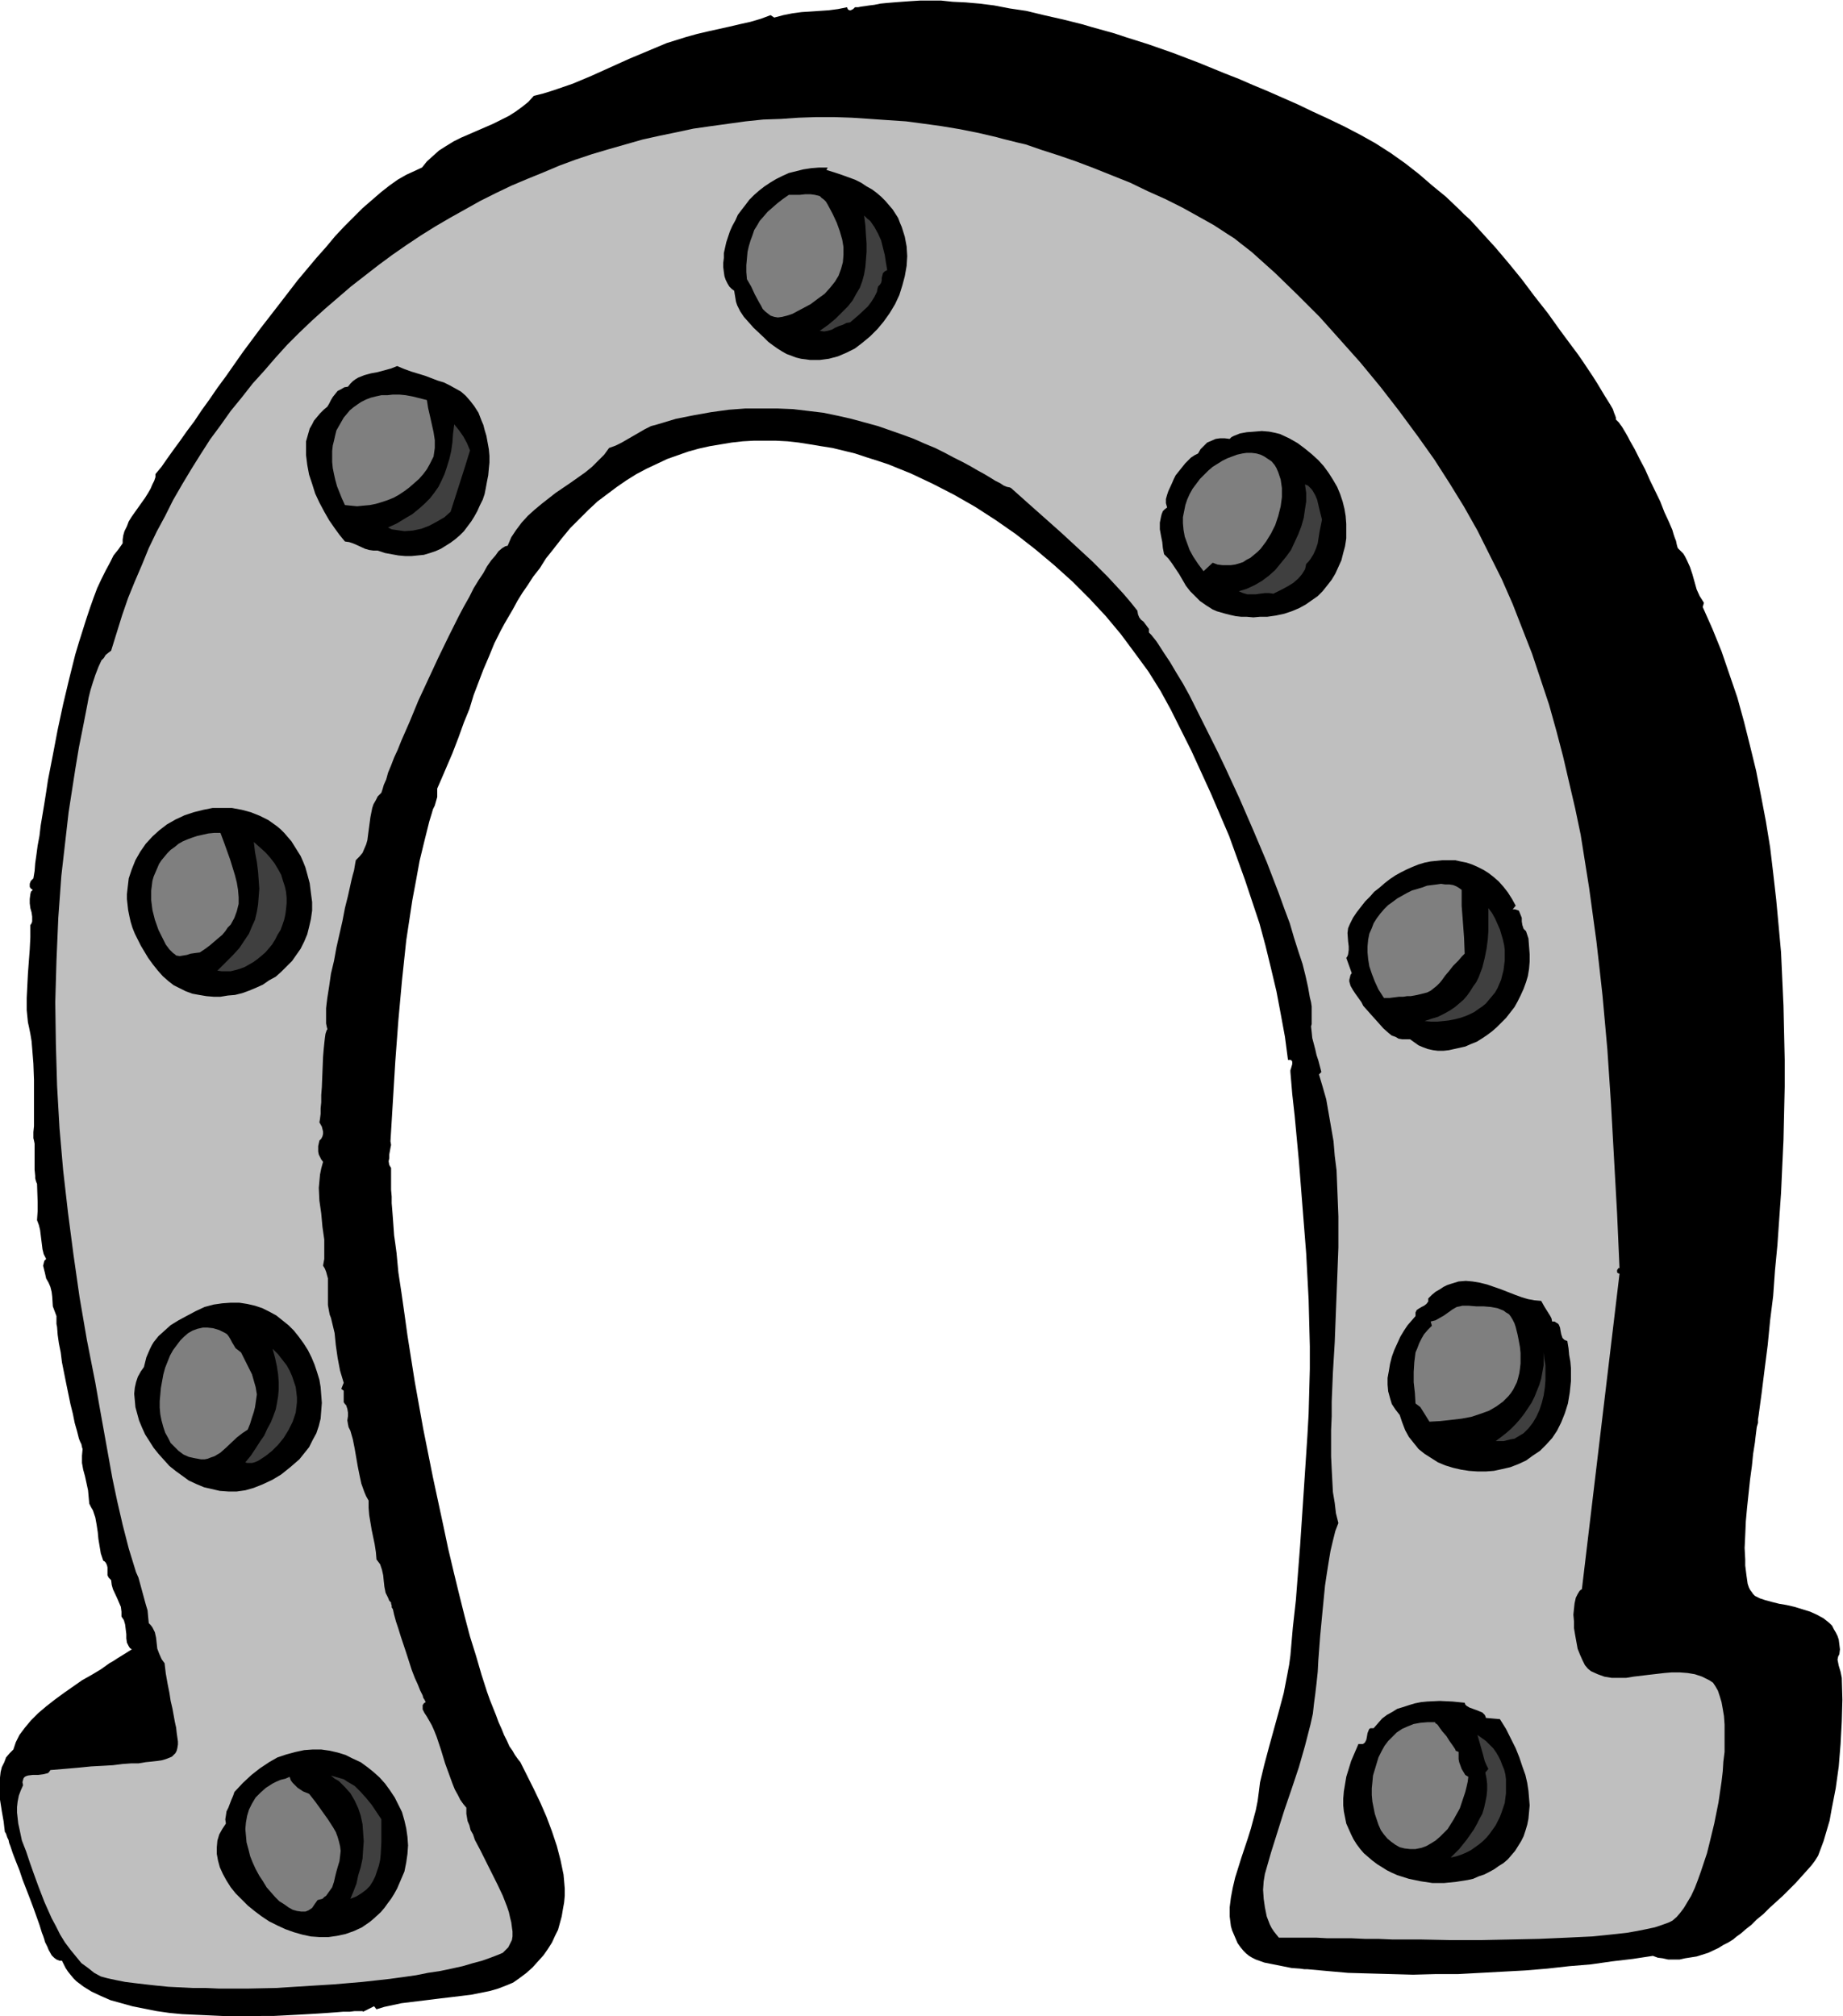 <svg xmlns="http://www.w3.org/2000/svg" fill-rule="evenodd" height="536.554" preserveAspectRatio="none" stroke-linecap="round" viewBox="0 0 3035 3321" width="490.455"><style>.brush1{fill:#000}.pen1{stroke:none}.brush3{fill:#7f7f7f}.brush4{fill:#3f3f3f}</style><path class="pen1 brush1" d="m2215 209 25 13 25 14 25 16 24 17 23 18 22 19 22 18 21 20 9 9 10 9 10 11 10 11 10 11 11 12 22 26 22 27 21 28 22 28 20 28 20 27 9 12 9 13 8 12 8 12 7 11 6 10 6 10 5 8 5 8 4 7 2 6 2 5 1 3v3l2 2 3 3 2 3 3 4 3 5 3 5 4 7 3 6 8 14 8 16 9 17 8 18 17 35 7 18 7 15 6 14 2 7 2 6 2 5 1 5 1 4 1 3 5 5 4 4 3 5 3 6 5 11 4 12 7 25 5 11 7 11-2 7 16 36 15 37 13 38 13 38 11 40 10 40 10 41 8 41 8 42 7 43 5 42 5 44 4 43 4 44 2 44 2 44 1 45 1 44v44l-1 44-1 44-2 43-2 44-3 43-3 43-4 42-3 42-5 40-4 41-5 39-5 40-5 37-1 6v6l-2 7-2 16-1 9-3 19-2 20-3 22-5 47-2 22-1 23-1 21 1 19v10l1 8 1 8 1 7 1 7 2 6 2 4 3 4 2 3 3 3 4 2 4 2 9 3 11 3 12 3 12 2 13 3 13 4 13 4 11 5 11 6 5 4 5 4 4 4 3 6 3 5 3 6 2 6 1 8 1 8-1 8-2 4-1 5 1 5 1 5 3 10 1 5 1 5 1 36-1 36-2 37-3 37-5 36-7 36-3 17-5 17-5 17-6 16-3 8-5 8-6 8-8 9-9 10-9 10-21 21-22 20-10 10-11 9-9 9-9 7-8 7-7 5-6 5-8 5-8 4-8 5-17 8-19 6-19 3-9 2h-19l-9-2-8-1-8-3-33 5-34 4-35 5-36 3-36 4-36 3-37 2-37 2-37 2h-37l-37 1-36-1-36-1-35-1-34-3-33-3h-5l-7-1-14-1-15-3-15-3-15-3-14-5-6-3-5-3-5-4-4-4-5-6-5-7-3-7-3-7-3-7-2-7-2-16v-15l2-16 3-16 4-17 10-32 11-33 5-16 4-15 4-15 3-15 2-15 2-16 7-29 8-30 8-29 8-29 8-30 6-31 3-16 2-15 4-46 5-45 7-90 6-90 6-91 2-36 1-37 1-37v-37l-1-38-1-39-4-76-6-76-6-76-7-75-4-36-3-36v-3l1-3 2-7v-4l-1-2-2-1h-4l-5-38-7-38-7-37-9-38-9-37-10-37-12-36-12-36-13-36-13-36-15-35-15-35-16-35-16-35-17-34-17-34-17-31-20-32-22-30-23-31-25-30-27-29-28-28-30-27-31-26-32-25-33-23-34-22-35-20-35-18-36-17-37-15-18-6-19-6-18-6-37-9-19-3-18-3-19-3-18-2-19-1h-37l-18 1-18 2-18 3-18 3-18 4-18 5-17 6-17 6-17 8-17 8-17 9-16 10-16 11-16 12-16 12-15 14-15 15-15 15-14 17-14 18-12 15-10 16-11 14-9 14-9 13-8 13-7 13-7 12-7 12-6 11-11 22-9 22-9 21-16 42-7 23-9 22-9 25-5 13-5 13-6 14-6 14-6 14-7 16v14l-2 7-2 7-3 6-2 7-4 13-8 32-8 33-6 33-6 32-5 33-5 33-7 66-6 66-5 67-8 132 1 6-1 5-2 11v6l-1 5 1 6 3 5v36l1 11v11l1 12 1 13 1 14 1 14 2 14 2 15 3 32 5 33 5 35 5 36 6 38 6 38 7 39 7 39 16 80 17 79 8 38 9 38 9 37 9 36 9 34 10 32 9 31 9 28 5 14 10 25 4 11 5 11 4 10 5 10 4 9 5 7 4 7 5 7 4 5 11 22 11 22 11 23 10 23 9 24 8 24 6 23 5 24 1 11 1 12v12l-1 11-2 11-2 12-3 11-3 11-5 10-5 11-7 11-7 10-9 10-9 10-10 9-12 9-10 7-12 5-13 5-14 4-15 3-15 3-33 4-17 2-16 2-33 4-16 2-14 3-14 3-13 4-4-5-18 9-1-1h-13l-8 1h-11l-12 1-14 1-15 1-17 1-18 1-19 1-20 1h-20l-21 1-43-1-44-2-22-1-21-2-21-3-20-4-20-4-18-5-18-5-16-7-15-7-13-8-12-9-5-5-5-6-4-5-4-6-3-6-3-6h-4l-5-2-4-3-4-4-5-9-2-5-2-4-2-4-1-4-2-6-2-5-4-13-5-14-5-14-6-16-12-31-5-15-6-15-5-13-4-12-2-5-1-5-2-4-1-3-1-3-1-2-1-1-1-8-1-9-3-17-3-19-1-19v-9l1-9 1-9 2-8 4-8 3-8 6-7 6-6 2-6 2-6 6-12 9-12 10-12 12-12 13-11 14-11 15-11 30-21 16-9 15-9 14-10 7-4 6-4 13-8 11-7-3-2-2-3-3-6-1-7v-7l-1-8-1-8-2-7-2-3-2-3v-8l-1-8-3-7-3-7-7-15-2-7-1-8-2-2-2-2-2-4v-13l-1-4-2-4-2-2-2-1-4-12-2-12-2-12-1-11-2-13-2-11-4-12-3-5-3-6-1-11-1-11-5-23-3-11-2-11v-12l1-11-1-3-1-5-2-4-2-5-3-12-4-14-3-15-4-16-7-34-7-35-2-16-3-15-2-14-1-13-1-5v-13l-3-8-3-8-1-16-1-8-2-8-3-7-4-7-2-9-2-8-1-4 1-4 1-4 3-3-4-8-2-8-2-16-1-8-1-8-2-8-3-8 1-15v-15l-1-30-1-2-1-3-1-4v-4l-1-10v-43l-1-5-1-4v-10l1-10v-76l-1-27-2-25-1-12-2-12-2-10-2-9-2-20v-20l1-20 1-20 3-40 1-20v-20l2-3 1-3v-8l-1-7-2-7-1-8v-7l1-8 1-4 3-3-3-2-2-3v-5l1-3 1-2 2-2 2-2 2-12 1-13 2-14 2-15 3-16 2-17 3-18 3-18 3-19 3-20 8-41 8-42 9-42 10-42 10-40 6-20 6-19 6-19 6-18 6-17 6-16 7-15 7-14 7-13 6-12 8-10 7-10v-6l1-7 2-7 4-8 3-8 5-8 22-31 5-8 4-7 3-7 3-6 2-6v-5l10-12 9-13 10-14 11-15 12-17 12-16 12-18 13-18 13-19 14-19 28-40 29-39 31-40 30-39 31-37 16-18 15-18 15-16 16-16 14-14 15-13 15-13 14-11 14-10 14-8 13-6 13-6 8-10 10-9 10-9 11-7 13-8 12-6 53-23 14-7 12-6 11-7 11-8 10-8 9-10 16-4 16-5 32-11 31-13 31-14 31-14 31-13 31-13 32-10 18-5 17-4 36-8 17-4 18-4 17-5 16-6 6 4 15-4 15-3 15-2 15-1 30-2 15-2 15-3 1 3 1 1 2 1h2l4-2 3-3h5l5-1 7-1 7-1 8-1 10-2 10-1 12-1 13-1 14-1 16-1h35l19 2 21 1 23 2 24 3 26 5 27 4 29 7 31 7 16 4 16 4 17 5 18 5 18 5 18 6 19 6 19 6 20 7 20 7 21 8 21 8 22 9 22 9 23 9 23 10 24 10 25 11 25 11 25 12 26 12 27 13z"/><path class="pen1" style="fill:#bfbfbf" d="M2667 2089h-2l-1 2-1 1v4l1 1 2 1h1l-62 520-2 1-2 2-3 5-3 6-2 9-1 9-1 10 1 11v11l2 12 2 11 2 11 4 10 4 9 4 8 5 6 5 4 11 5 11 4 12 2h24l12-2 25-3 26-3 12-1h13l13 1 12 2 12 4 12 6 6 4 4 6 4 7 3 9 3 10 2 11 2 12 1 14v45l-2 16-1 16-2 17-5 34-7 35-8 33-4 16-5 15-5 15-5 14-5 13-6 13-6 10-6 10-6 8-6 7-7 6-6 3-11 4-12 4-14 3-15 3-17 3-18 2-19 2-20 2-21 1-21 1-23 1-23 1-47 1-49 1h-49l-49-1h-47l-23-1h-22l-22-1h-40l-18-1h-62l-4-5-4-5-4-6-3-6-5-13-3-15-2-14-1-15 1-14 2-12 10-35 11-35 11-35 12-35 12-36 10-35 9-35 4-18 2-18 2-15 2-17 2-19 1-19 3-40 4-42 4-41 3-20 3-19 3-18 4-17 4-16 5-13-4-16-2-17-3-18-1-19-1-19-1-21v-43l1-23v-24l2-48 3-50 2-52 2-51 2-53v-51l-1-26-1-25-1-25-3-24-2-24-4-23-4-23-4-23-6-21-6-20 4-4-5-19-3-9-2-9-5-19-1-10-1-9 1-4v-29l-1-7-2-8-3-17-4-18-5-20-7-21-7-22-7-24-9-24-9-25-10-26-10-26-22-52-23-53-24-52-12-25-12-24-12-24-11-22-11-22-11-20-11-18-10-17-10-15-9-14-4-6-4-5-4-5-4-4v-6l-3-4-3-4-3-4-4-3-3-4-2-5-1-6-12-15-12-14-25-27-25-25-26-24-26-24-27-24-27-24-28-25-2-1-5-1-5-2-6-4-8-4-8-5-10-6-11-6-12-7-13-7-14-7-15-8-16-8-17-7-18-8-19-7-20-7-20-7-22-6-22-6-22-5-24-5-25-3-25-3-25-1h-54l-27 2-29 4-28 5-30 6-30 9-11 3-10 5-19 11-19 11-10 5-11 4-8 11-10 10-10 10-11 9-24 17-25 17-23 18-12 10-11 10-10 11-9 12-8 12-6 14-4 1-5 3-6 5-5 7-7 8-7 10-6 11-8 12-8 13-7 14-9 16-8 15-17 34-17 35-33 71-14 34-7 16-7 16-6 15-6 13-5 13-5 12-3 11-4 9-2 7-2 6-6 6-3 6-4 7-2 6-3 15-2 15-2 15-1 8-2 7-3 7-3 7-5 6-6 6-1 5-1 6-1 6-2 7-2 8-2 9-4 18-5 20-4 21-10 44-4 22-5 21-3 21-3 19-1 8-1 9v25l1 5 1 4v1l-1 1-1 3-1 3-1 7-1 9-1 10-1 12-1 25-1 25-1 13v12l-1 10v9l-1 8-1 6 4 7 1 4 1 4v4l-1 4-2 4-3 3-2 9v9l1 5 2 4 2 4 3 4-3 11-2 10-1 11-1 11 1 21 3 21 2 22 3 21v32l-2 11 3 5 2 5 3 11v44l2 11 1 5 2 5 6 25 2 20 3 21 4 21 6 20-4 10 4 3v19l2 3 2 2 2 6 1 6v6l-1 7 1 6 1 5 3 6 4 14 3 15 5 29 3 15 3 14 5 14 3 7 4 7v12l1 12 4 24 5 24 2 13 1 12 3 4 3 4 3 9 2 9 1 10 1 9 2 10 4 8 2 5 3 3v2l1 3v3l2 3 2 9 3 11 4 12 4 13 9 27 9 28 5 13 5 11 4 10 4 8 1 4 2 3 1 2 1 2-3 2-2 3v7l3 6 4 6 4 7 4 7 4 9 4 10 7 21 7 23 8 22 4 11 4 10 5 9 4 8 5 7 5 6v10l1 6 1 6 3 7 2 8 4 7 3 9 9 17 9 18 19 38 9 19 7 18 3 9 2 9 2 8 1 8 1 7v8l-1 6-3 6-3 6-4 4-5 5-7 3-13 5-14 5-15 4-17 5-18 4-19 4-20 3-20 4-21 3-22 3-45 5-47 4-48 3-48 3-47 1h-46l-22-1h-22l-20-1-20-1-20-2-18-2-17-2-16-2-15-3-14-3-11-3-11-6-10-8-11-8-9-11-9-11-9-12-8-13-7-14-7-13-12-27-5-13-5-13-4-11-4-11-6-17-6-18-7-18-4-19-2-9-1-9-1-9v-9l1-9 2-10 3-8 4-9-1-5 1-4 1-3 2-2 2-1 3-1 8-1h9l8-1 4-1 4-1 2-2 2-3 24-2 23-2 20-2 19-1 17-1 16-2 14-1h12l12-2 10-1 9-1 7-1 7-2 5-2 5-2 3-3 3-3 2-4 1-4 1-6v-5l-1-7-1-7-1-9-2-9-2-11-2-11-3-13-2-13-3-15-3-17-2-17-3-4-2-3-4-9-3-8-1-9-1-9-2-9-4-8-3-4-3-3-1-10-1-11-3-10-3-11-6-22-3-11-4-9-12-39-10-39-9-39-8-38-14-78-7-39-7-40-14-71-12-70-10-70-9-69-8-70-6-69-4-70-2-69-1-69 2-69 3-70 5-69 8-70 4-35 11-71 6-36 7-35 7-36 2-11 3-12 4-13 4-12 5-13 5-11 4-4 3-5 5-4 4-3 9-29 9-29 10-29 11-27 12-28 11-27 13-27 14-26 13-26 15-26 15-25 15-24 16-25 17-23 17-24 18-22 18-23 19-21 19-22 19-21 20-20 21-20 21-19 43-37 45-35 23-17 23-16 24-16 24-15 24-14 25-14 25-14 26-13 25-12 26-11 27-11 26-11 27-10 27-9 27-8 28-8 28-8 27-6 29-6 28-6 28-4 29-4 29-4 29-3 29-1 29-2 29-1h30l29 1 30 2 29 2 30 2 30 4 29 4 30 5 30 6 30 7 11 3 12 3 12 3 13 3 26 9 28 9 29 10 29 11 30 12 30 12 29 14 29 13 28 14 27 15 25 14 23 15 11 7 10 8 9 7 9 7 39 35 37 36 36 36 34 38 33 37 33 40 31 40 31 42 27 38 25 39 24 39 22 39 20 40 20 40 18 41 16 41 16 41 14 42 14 42 12 43 11 42 10 43 10 43 9 43 7 44 7 44 6 44 6 44 5 44 5 45 8 89 6 90 5 90 5 90 4 90z"/><path class="pen1 brush1" d="m1361 280 13 4 12 4 11 4 11 4 10 5 9 6 9 5 8 6 7 6 7 7 6 7 6 7 9 14 3 8 3 7 5 16 3 16 1 16-1 16-3 17-4 15-5 16-7 15-9 15-10 14-10 12-12 12-12 10-13 10-14 7-14 6-15 4-15 2h-16l-7-1-8-1-8-2-8-3-8-3-7-4-8-5-7-5-8-6-7-7-17-16-8-9-8-9-6-9-5-10-2-6-1-6-1-6-1-6-4-3-4-4-3-5-3-6-2-6-1-7-1-8v-7l1-8v-8l2-9 2-9 3-9 3-9 4-9 5-9 4-9 6-8 7-9 6-8 8-8 8-7 9-7 9-6 10-6 10-5 11-5 12-3 12-3 13-2 13-1h14l-2 4z"/><path class="pen1 brush3" d="m1230 460-1-12v-11l1-11 1-11 2-9 3-10 3-8 3-9 5-8 4-7 7-8 6-7 8-7 8-7 9-7 10-7h18l9-1h9l7 1 4 1 4 1 3 3 4 3 3 3 3 5 8 15 7 15 5 14 4 14 2 12v13l-1 12-3 11-4 11-6 10-8 10-9 10-11 8-12 9-15 8-15 8-9 3-8 2-7 1-6-1-6-2-4-3-5-4-4-4-3-6-3-5-7-13-6-13-7-12z"/><path class="pen1 brush4" d="m1461 445-2 1-2 1-3 3-1 4-1 4v4l-1 4-2 3-1 1-2 2-1 4-1 5-4 8-5 8-6 8-15 14-7 6-7 6-6 1-6 3-6 2-7 3-5 3-7 2-6 1-7-1 14-10 12-10 11-11 9-9 8-10 6-11 6-10 4-11 3-11 2-12 1-12 1-13v-14l-1-14-1-16-2-16 5 5 5 4 7 10 6 11 5 11 3 12 3 12 2 13 2 12z"/><path class="pen1 brush1" d="M622 907h-7l-7-1-7-2-13-6-7-3-6-2-7-1-9-11-8-11-9-13-8-14-8-15-7-15-5-16-5-15-3-16-2-16v-23l2-7 2-7 2-7 4-7 3-6 5-6 5-6 6-6 6-5 3-5 3-6 3-5 4-5 4-5 6-3 5-3 6-1 4-5 4-4 4-3 5-3 10-4 11-3 11-2 11-3 11-3 10-4 12 5 11 4 23 7 21 8 10 3 10 5 9 5 9 5 8 7 7 8 7 9 7 11 5 13 3 7 2 8 3 10 2 11 2 11 1 11v11l-1 10-1 11-2 10-2 11-2 10-3 9-5 10-4 9-5 9-5 8-6 8-6 8-7 7-7 6-8 6-8 5-8 5-9 4-9 3-10 3-10 1-10 1h-11l-11-1-11-2-11-2-12-4z"/><path class="pen1 brush3" d="m703 659 2 13 3 13 6 27 2 13v13l-1 7-1 7-3 6-3 6-5 9-6 8-7 8-8 7-8 7-8 6-9 6-9 5-10 4-9 3-10 3-10 2-11 1-10 1-10-1-10-1-5-11-4-10-4-10-3-11-2-9-2-10-1-10v-18l1-9 2-8 2-9 2-8 4-7 4-7 4-7 5-6 5-6 6-5 7-5 6-4 8-4 8-3 8-2 9-2h10l9-1h11l10 1 11 2 12 3 12 3z"/><path class="pen1 brush4" d="m774 742-8 26-8 25-8 25-8 25-10 9-12 7-13 7-13 5-14 3-14 1-7-1-7-1-7-1-6-3 15-7 13-8 12-7 11-9 9-8 9-9 7-9 7-10 5-10 5-11 4-12 4-13 3-13 2-14 1-14 2-16 8 10 7 10 6 11 5 12z"/><path class="pen1 brush1" d="m1917 913-2-10-1-10-2-10-2-11v-11l1-5 1-5 1-4 2-5 3-3 4-3-2-7v-7l2-7 2-6 6-13 3-7 3-6 4-5 4-5 8-10 5-5 4-4 6-4 6-3 4-7 6-6 5-5 7-3 7-3 7-1h8l8 1 3-3 4-2 5-2 5-2 11-2 13-1 12-1 12 1 5 1 5 1 4 1 4 1 15 7 14 8 12 9 11 9 11 10 9 10 8 11 7 11 7 12 5 12 4 12 3 12 2 12 1 13v24l-2 13-3 11-3 12-5 11-5 11-6 10-7 9-8 10-8 8-10 7-10 7-11 6-12 5-12 4-14 3-14 2h-12l-11 1-11-1h-9l-9-1-9-2-8-2-7-2-7-2-7-3-11-7-10-7-8-8-8-8-7-9-11-19-12-18-6-8-7-7z"/><path class="pen1 brush3" d="m1997 927-15 14-9-12-8-12-6-11-4-11-4-11-2-11-1-11v-10l2-10 2-10 3-9 4-9 5-9 6-8 6-8 7-7 7-7 7-6 8-5 8-5 8-4 8-3 8-3 9-2 7-1h8l8 1 7 2 6 3 6 4 6 4 5 6 3 5 3 7 2 6 2 6 1 7 1 7v15l-2 15-4 16-5 15-7 14-8 13-9 12-5 5-6 5-6 5-6 3-6 4-6 2-7 2-7 1h-14l-8-1-8-3z"/><path class="pen1 brush4" d="m2177 856-2 10-2 10-3 19-3 9-4 9-5 8-3 4-4 4-1 5-1 4-5 8-6 7-8 7-8 5-9 5-16 8-7-1h-7l-8 1-7 1h-14l-7-2-7-3 13-4 13-6 12-7 12-9 10-9 9-11 9-11 8-11 6-13 6-13 5-13 4-14 2-14 2-13v-14l-2-14 5 2 3 3 3 3 2 3 4 7 3 7 4 17 2 8 2 8z"/><path class="pen1 brush1" d="m506 1440 4 15 2 16 2 15v14l-2 14-3 13-3 12-5 12-6 12-7 10-7 10-9 9-9 9-9 8-11 6-10 7-11 5-12 5-11 4-12 3-12 1-12 2h-11l-12-1-12-2-11-2-11-4-10-5-10-5-9-7-9-8-8-9-8-10-8-11-6-10-6-10-5-10-5-10-4-10-3-10-2-9-2-10-1-9-1-9v-8l1-9 2-17 5-15 6-15 8-14 9-13 11-12 11-10 13-10 14-8 15-7 15-5 16-4 15-3h32l16 3 15 4 15 6 14 7 7 5 7 5 6 5 6 6 6 7 6 7 5 8 5 8 5 8 4 9 4 10 3 11z"/><path class="pen1 brush3" d="m363 1372 6 16 5 14 5 14 4 13 4 13 3 12 2 12 1 12v11l-3 12-4 11-6 11-5 5-4 6-5 6-6 5-7 6-7 6-8 6-9 6-8 1-7 1-6 2-6 1-6 1-6-1-2-2-3-2-3-3-3-3-6-8-4-8-8-16-6-17-4-16-2-16v-16l1-8 1-8 2-7 3-7 3-7 3-7 4-6 5-6 5-6 5-5 7-5 6-5 7-4 7-3 8-3 9-3 9-2 9-2 10-1h10z"/><path class="pen1 brush4" d="m358 1599 13-13 12-12 11-12 8-12 8-12 5-12 5-11 3-13 2-12 1-13 1-13-1-14-1-14-2-16-3-16-2-17 10 9 9 8 8 9 7 9 6 10 5 9 3 10 3 9 2 9 1 10v9l-1 10-1 8-2 9-3 9-3 8-5 8-4 8-5 8-5 6-6 7-7 6-6 5-7 5-7 4-7 4-8 3-7 2-8 2h-15l-7-1z"/><path class="pen1 brush1" d="m2496 1492-5 6h4l3 1 3 1 1 2 2 5 2 5v6l1 6 2 6 2 2 2 2 4 12 1 13 1 13v12l-1 12-2 12-3 10-4 11-5 11-5 10-5 9-7 9-7 9-7 7-8 8-8 7-8 6-9 6-8 5-10 4-9 4-9 2-9 2-9 2-9 1h-9l-8-1-9-2-8-3-7-3-7-5-7-5h-13l-6-1-5-3-6-2-5-4-9-8-8-9-9-10-8-9-8-9-3-6-5-7-5-7-4-6-4-7-2-7v-3l1-4 1-4 2-3-9-25 2-3 1-3 1-7v-6l-1-8-1-14 1-8 3-7 5-10 6-9 7-9 7-9 8-8 7-8 9-7 8-7 9-7 9-6 9-5 10-5 9-4 10-4 10-3 10-2 10-1 10-1h20l9 2 10 2 9 3 9 4 10 5 8 5 9 7 8 7 8 9 7 9 7 11 6 11z"/><path class="pen1 brush3" d="M2407 1466v26l2 26 2 27 1 26-5 5-5 6-9 9-7 9-6 7-5 7-4 5-5 5-5 4-5 4-6 3-8 2-8 2-11 2h-6l-6 1h-7l-8 1-8 1h-9l-9-14-6-13-5-13-4-12-2-12-1-11v-10l1-11 2-10 4-9 3-8 5-8 6-8 6-7 7-7 7-5 8-6 16-9 8-4 17-5 8-3 8-1 8-1 7-1 7 1h7l6 1 5 2 5 3 4 3z"/><path class="pen1 brush4" d="m2346 1682 12-4 10-3 10-5 9-5 9-6 7-6 7-6 6-7 5-7 5-8 5-7 4-8 6-16 4-16 3-15 2-15 1-14v-38l6 8 5 9 4 9 4 9 5 17 2 9 1 8v17l-1 8-1 8-2 8-2 8-3 7-3 7-4 7-5 6-5 6-5 6-6 5-6 4-7 5-8 4-7 3-9 3-8 2-10 2-9 1-10 1h-10l-11-1z"/><path class="pen1 brush1" d="m2538 2143 5 9 5 8 5 8 2 4 1 5h4l3 2 2 1 2 2 2 5 1 6 1 5 2 6 1 1 2 2 2 1 3 1 2 12 1 11 2 11 1 11v21l-2 19-3 18-5 16-6 15-7 14-8 12-10 11-10 10-12 8-11 8-13 6-13 5-13 3-14 3-13 1h-14l-14-1-13-2-13-3-13-4-12-5-11-7-11-7-10-8-8-10-8-10-6-11-5-13-4-12-7-9-6-9-3-10-3-11-1-11v-11l2-11 2-12 3-12 4-11 5-11 5-11 6-10 6-9 7-8 6-7v-6l1-2 1-2 3-2 5-3 4-2 4-3 3-4v-5l6-6 6-5 7-4 6-4 6-3 6-2 13-4 12-1 11 1 12 2 12 3 23 8 23 9 11 4 10 3 11 2 11 1zM237 2252l2-8 2-8 6-14 3-6 3-5 8-10 10-9 10-9 13-8 13-7 15-8 15-7 15-4 14-2 14-1h14l13 2 13 3 12 4 12 6 11 6 10 8 10 8 9 9 8 10 8 11 7 11 6 12 5 12 4 12 4 13 2 12 1 13 1 13-1 13-1 13-3 12-4 12-6 11-6 12-8 10-8 10-15 13-15 12-15 9-15 7-15 6-14 4-14 2h-14l-14-1-13-3-13-3-12-5-13-6-11-8-11-8-10-8-9-10-9-10-8-10-7-11-7-11-5-11-5-12-3-11-3-11-1-11-1-11 1-10 2-9 3-9 5-9 5-7z"/><path class="pen1 brush3" d="m2354 2342-5-8-5-8-5-8-4-3-4-3-1-17-2-18v-17l1-16 1-8 1-8 3-7 3-8 4-8 4-7 6-7 7-7-2-7 4-1 4-1 7-4 7-4 7-5 7-5 7-4 5-1 4-1h11l12 1h12l12 1 11 2 10 4 4 3 5 3 3 4 3 5 3 6 2 6 3 12 2 10 2 11 1 10v17l-1 9-1 7-2 8-2 7-3 6-3 6-4 6-4 5-9 9-11 8-12 7-14 5-15 5-16 3-17 2-18 2-18 1zm-1946 13-9 6-9 7-18 17-9 8-10 6-6 2-5 2-5 1h-6l-11-2-9-2-9-4-8-6-6-6-7-7-4-8-5-9-3-9-3-11-2-10-1-11v-11l1-11 1-11 2-11 2-11 3-11 4-10 4-10 5-9 6-8 6-8 6-6 7-6 7-4 8-3 9-2h8l9 1 10 3 10 5 3 2 3 4 3 5 2 4 6 10 4 3 5 4 5 10 5 10 4 8 4 8 2 7 2 7 2 7 1 6 1 6-1 7-1 7-1 7-2 8-3 9-3 10-4 10z"/><path class="pen1 brush4" d="m404 2409 9-11 8-12 7-11 7-10 5-11 6-11 4-10 4-11 2-10 2-12 1-11v-12l-1-13-2-13-3-14-4-15 9 9 7 9 7 9 5 9 4 9 3 9 3 9 1 8 1 9v8l-1 9-1 8-5 15-7 14-8 13-9 11-10 10-10 8-9 6-5 3-5 2-4 1h-8l-3-1zm2059-35 8-6 9-7 8-7 8-8 7-8 7-9 6-9 6-9 5-10 4-10 4-10 3-10 2-11 2-11v-21l1 10 2 11v25l-1 12-2 13-3 12-4 12-5 11-6 10-7 9-8 8-10 6-5 3-6 1-12 3h-13z"/><path class="pen1 brush1" d="m2470 2832 10 16 8 16 8 16 6 15 5 15 5 14 3 13 2 13 1 12 1 12-1 11-1 11-2 10-3 10-3 9-4 8-5 8-5 8-6 7-6 7-7 6-8 5-7 5-9 5-8 4-9 3-9 4-9 2-19 3-20 2h-19l-20-3-19-4-19-6-9-4-8-4-8-5-8-5-8-6-7-6-7-6-6-7-6-8-5-8-4-8-4-9-4-9-2-10-2-10-1-10v-11l1-12 2-12 2-12 4-13 4-13 6-14 6-14h7l2-1 2-2 2-4 1-5 1-6 2-5 1-2 2-1h5l7-8 7-8 8-6 9-5 8-5 10-3 9-3 10-3 10-2 10-1 21-1 21 1 20 2 1 3 2 2 5 3 11 4 5 2 5 2 4 4 1 2 1 3 23 2z"/><path class="pen1 brush3" d="m2397 2884 5 2v12l1 5 4 11 3 5 3 5 5 3-1 8-2 9-2 8-3 9-6 18-5 9-5 9-5 8-5 8-7 7-6 6-7 6-8 5-7 4-8 3-10 2h-9l-9-1-8-2-7-4-7-5-6-5-6-7-5-7-4-9-3-9-3-9-2-10-2-10-1-11v-11l1-10 1-11 3-10 3-10 3-10 5-10 5-9 6-8 7-7 7-7 9-6 9-4 10-4 11-2 12-1h12l1 2 2 1 2 2 2 3 5 7 7 8 5 8 5 7 2 3 2 3 1 2v1z"/><path class="pen1 brush4" d="m2389 3060 14-14 12-15 12-17 5-9 4-8 5-9 3-10 2-9 2-10 1-10v-10l-1-9-2-10 5-6-3-6-3-7-4-15-4-14-4-14 7 5 7 5 6 6 6 6 5 7 4 7 3 6 3 8 3 7 2 8 1 8v23l-2 16-5 15-3 8-7 14-5 7-5 7-5 6-6 6-6 5-7 5-7 5-8 4-7 3-9 3-9 2z"/><path class="pen1 brush1" d="m372 3004-1-7 1-6 1-7 3-6 5-13 3-7 2-6 14-15 14-13 14-11 15-10 14-8 15-5 15-4 14-3 14-1h14l14 2 13 3 13 4 12 6 13 6 11 8 10 8 10 9 9 10 8 11 8 12 6 12 6 12 4 14 3 13 2 14 1 14-1 14-2 14-3 15-6 14-6 14-5 9-5 8-6 8-5 7-6 7-12 11-6 5-13 9-13 6-14 5-14 3-14 2h-15l-14-1-14-3-14-4-14-5-13-6-14-7-12-8-12-9-11-9-10-10-10-10-8-10-7-11-6-11-5-11-3-11-2-11v-11l1-11 3-10 5-9 6-9z"/><path class="pen1 brush4" d="M628 2997v38l-1 19-1 10-2 9-3 9-3 9-4 8-5 8-6 6-8 6-8 5-10 4 5-12 5-13 3-14 4-13 3-14 1-15 1-14-1-14-1-14-3-14-4-12-6-13-7-12-9-10-5-5-5-5-7-4-6-5 7 2 7 2 7 2 6 4 12 7 10 10 9 10 9 11 16 24z"/><path class="pen1 brush3" d="m477 2927 2 6 3 4 4 4 4 4 9 6 10 4 11 14 10 14 10 14 9 14 4 7 3 8 2 7 2 8 1 8-1 9-1 8-3 10-2 7-2 8-2 9-3 9-5 7-5 7-3 2-3 3-4 1-4 1-5 7-4 6-6 4-5 2h-7l-7-1-7-2-7-4-7-5-8-5-7-7-7-8-7-8-6-10-6-9-6-11-5-11-4-10-3-12-3-11-1-11-1-11 1-11 2-11 3-10 5-10 6-10 8-8 9-8 11-7 6-3 7-3 8-2 7-3z"/></svg>
